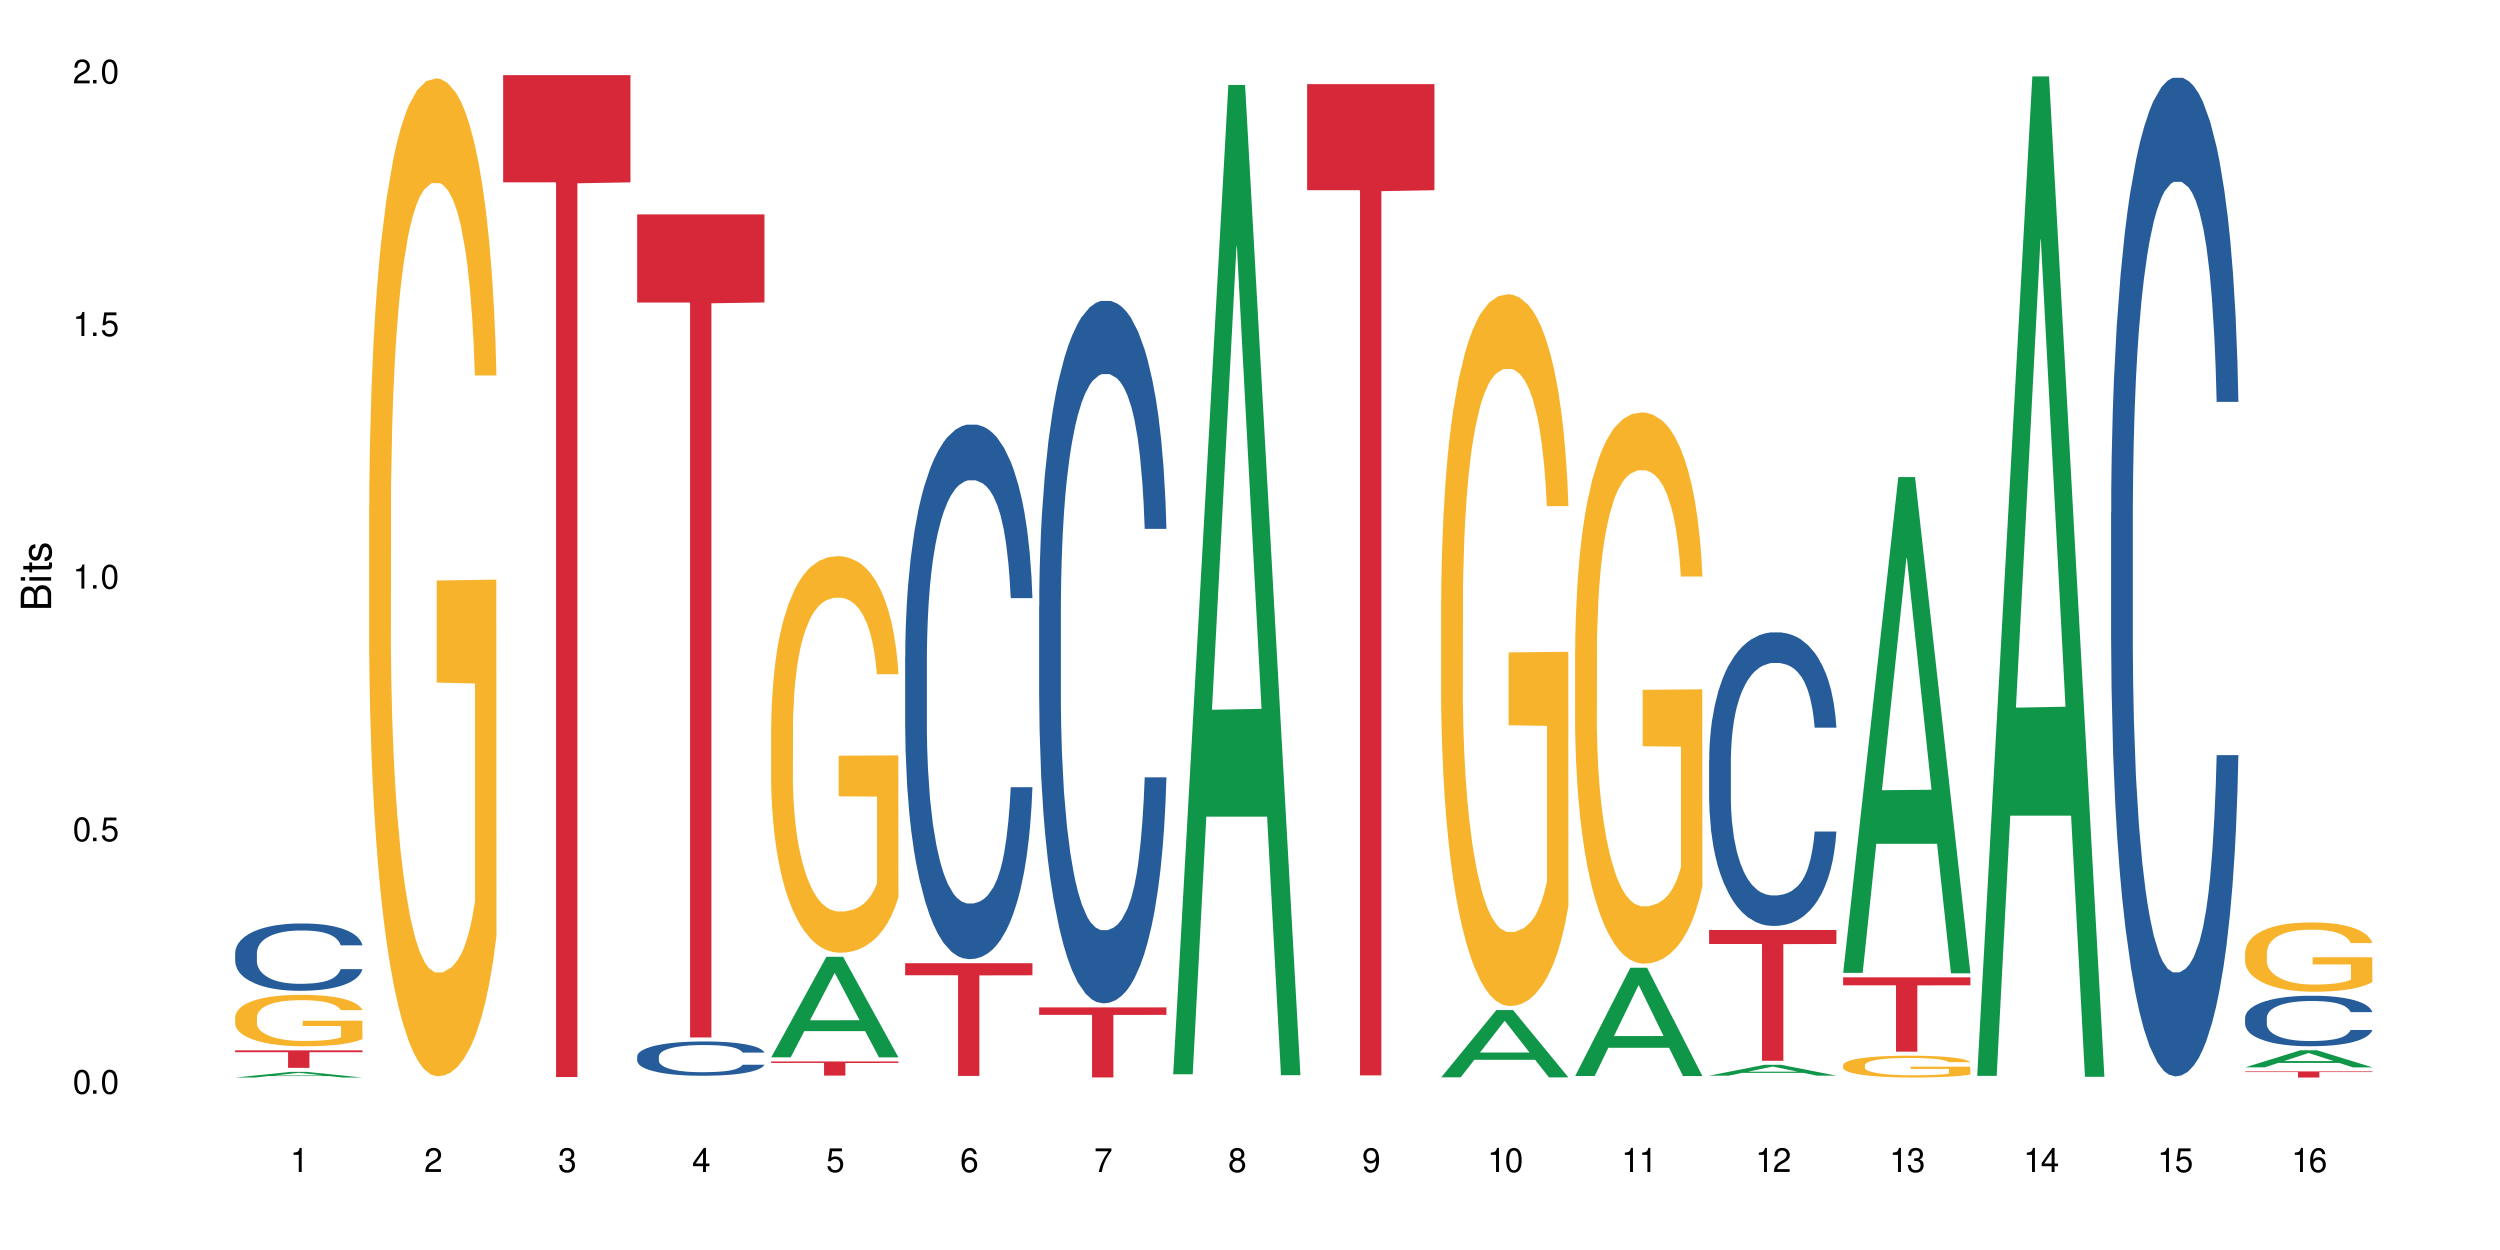 <?xml version="1.0" encoding="UTF-8"?>
<svg xmlns="http://www.w3.org/2000/svg" xmlns:xlink="http://www.w3.org/1999/xlink" width="720" height="360" viewBox="0 0 720 360">
<defs>
<g>
<g id="glyph-0-0">
</g>
<g id="glyph-0-1">
<path d="M 2.641 -6.938 C 2 -6.938 1.422 -6.656 1.078 -6.172 C 0.641 -5.562 0.406 -4.641 0.406 -3.359 C 0.406 -1.016 1.188 0.219 2.641 0.219 C 4.078 0.219 4.859 -1.016 4.859 -3.297 C 4.859 -4.641 4.656 -5.547 4.203 -6.172 C 3.844 -6.656 3.281 -6.938 2.641 -6.938 Z M 2.641 -6.188 C 3.547 -6.188 4 -5.25 4 -3.375 C 4 -1.406 3.562 -0.484 2.625 -0.484 C 1.734 -0.484 1.281 -1.438 1.281 -3.344 C 1.281 -5.25 1.734 -6.188 2.641 -6.188 Z M 2.641 -6.188 "/>
</g>
<g id="glyph-0-2">
<path d="M 1.828 -1 L 0.828 -1 L 0.828 0 L 1.828 0 Z M 1.828 -1 "/>
</g>
<g id="glyph-0-3">
<path d="M 4.562 -6.797 L 1.062 -6.797 L 0.547 -3.094 L 1.328 -3.094 C 1.719 -3.562 2.047 -3.734 2.578 -3.734 C 3.484 -3.734 4.062 -3.109 4.062 -2.094 C 4.062 -1.125 3.484 -0.531 2.578 -0.531 C 1.828 -0.531 1.375 -0.906 1.188 -1.672 L 0.328 -1.672 C 0.453 -1.109 0.547 -0.844 0.75 -0.594 C 1.125 -0.078 1.828 0.219 2.594 0.219 C 3.969 0.219 4.922 -0.781 4.922 -2.219 C 4.922 -3.562 4.031 -4.484 2.719 -4.484 C 2.25 -4.484 1.859 -4.359 1.469 -4.062 L 1.734 -5.969 L 4.562 -5.969 Z M 4.562 -6.797 "/>
</g>
<g id="glyph-0-4">
<path d="M 2.484 -4.938 L 2.484 0 L 3.328 0 L 3.328 -6.938 L 2.766 -6.938 C 2.469 -5.875 2.281 -5.734 0.984 -5.562 L 0.984 -4.938 Z M 2.484 -4.938 "/>
</g>
<g id="glyph-0-5">
<path d="M 4.859 -0.828 L 1.281 -0.828 C 1.359 -1.406 1.672 -1.781 2.5 -2.281 L 3.469 -2.828 C 4.406 -3.344 4.906 -4.062 4.906 -4.906 C 4.906 -5.484 4.672 -6.031 4.266 -6.406 C 3.859 -6.766 3.375 -6.938 2.719 -6.938 C 1.859 -6.938 1.219 -6.625 0.844 -6.031 C 0.609 -5.672 0.5 -5.234 0.484 -4.531 L 1.328 -4.531 C 1.359 -5.016 1.406 -5.281 1.531 -5.516 C 1.75 -5.938 2.188 -6.203 2.703 -6.203 C 3.469 -6.203 4.031 -5.641 4.031 -4.891 C 4.031 -4.344 3.719 -3.859 3.125 -3.516 L 2.234 -3 C 0.812 -2.172 0.406 -1.531 0.328 -0.016 L 4.859 -0.016 Z M 4.859 -0.828 "/>
</g>
<g id="glyph-0-6">
<path d="M 2.125 -3.188 L 2.578 -3.188 C 3.5 -3.188 3.984 -2.766 3.984 -1.922 C 3.984 -1.062 3.469 -0.531 2.594 -0.531 C 1.656 -0.531 1.203 -1 1.156 -2.016 L 0.312 -2.016 C 0.344 -1.453 0.438 -1.094 0.609 -0.781 C 0.953 -0.109 1.625 0.219 2.547 0.219 C 3.953 0.219 4.859 -0.625 4.859 -1.938 C 4.859 -2.828 4.516 -3.297 3.703 -3.594 C 4.344 -3.844 4.656 -4.328 4.656 -5.031 C 4.656 -6.219 3.875 -6.938 2.578 -6.938 C 1.203 -6.938 0.484 -6.172 0.453 -4.703 L 1.297 -4.703 C 1.312 -5.125 1.344 -5.359 1.453 -5.578 C 1.641 -5.969 2.062 -6.203 2.594 -6.203 C 3.344 -6.203 3.797 -5.75 3.797 -5 C 3.797 -4.516 3.609 -4.219 3.25 -4.047 C 3.016 -3.953 2.703 -3.922 2.125 -3.906 Z M 2.125 -3.188 "/>
</g>
<g id="glyph-0-7">
<path d="M 3.141 -1.672 L 3.141 0 L 3.984 0 L 3.984 -1.672 L 4.984 -1.672 L 4.984 -2.438 L 3.984 -2.438 L 3.984 -6.938 L 3.359 -6.938 L 0.266 -2.578 L 0.266 -1.672 Z M 3.141 -2.438 L 1 -2.438 L 3.141 -5.5 Z M 3.141 -2.438 "/>
</g>
<g id="glyph-0-8">
<path d="M 4.781 -5.125 C 4.609 -6.266 3.891 -6.938 2.844 -6.938 C 2.094 -6.938 1.422 -6.578 1.031 -5.953 C 0.594 -5.266 0.406 -4.422 0.406 -3.172 C 0.406 -2 0.578 -1.25 0.984 -0.641 C 1.359 -0.078 1.953 0.219 2.703 0.219 C 3.984 0.219 4.922 -0.75 4.922 -2.094 C 4.922 -3.375 4.062 -4.281 2.844 -4.281 C 2.172 -4.281 1.641 -4.031 1.281 -3.516 C 1.281 -5.234 1.828 -6.188 2.797 -6.188 C 3.391 -6.188 3.797 -5.797 3.938 -5.125 Z M 2.734 -3.531 C 3.547 -3.531 4.062 -2.953 4.062 -2.031 C 4.062 -1.156 3.484 -0.531 2.703 -0.531 C 1.922 -0.531 1.328 -1.188 1.328 -2.078 C 1.328 -2.938 1.906 -3.531 2.734 -3.531 Z M 2.734 -3.531 "/>
</g>
<g id="glyph-0-9">
<path d="M 4.984 -6.797 L 0.438 -6.797 L 0.438 -5.969 L 4.109 -5.969 C 2.5 -3.656 1.828 -2.234 1.328 0 L 2.219 0 C 2.594 -2.172 3.453 -4.047 4.984 -6.094 Z M 4.984 -6.797 "/>
</g>
<g id="glyph-0-10">
<path d="M 3.75 -3.656 C 4.469 -4.094 4.688 -4.438 4.688 -5.078 C 4.688 -6.172 3.844 -6.938 2.641 -6.938 C 1.438 -6.938 0.594 -6.172 0.594 -5.094 C 0.594 -4.438 0.812 -4.094 1.516 -3.656 C 0.734 -3.266 0.359 -2.703 0.359 -1.922 C 0.359 -0.656 1.281 0.219 2.641 0.219 C 3.984 0.219 4.922 -0.656 4.922 -1.922 C 4.922 -2.703 4.531 -3.266 3.75 -3.656 Z M 2.641 -6.188 C 3.359 -6.188 3.812 -5.75 3.812 -5.062 C 3.812 -4.406 3.344 -3.984 2.641 -3.984 C 1.922 -3.984 1.453 -4.406 1.453 -5.078 C 1.453 -5.75 1.922 -6.188 2.641 -6.188 Z M 2.641 -3.266 C 3.484 -3.266 4.062 -2.719 4.062 -1.906 C 4.062 -1.078 3.484 -0.531 2.625 -0.531 C 1.797 -0.531 1.219 -1.094 1.219 -1.906 C 1.219 -2.719 1.781 -3.266 2.641 -3.266 Z M 2.641 -3.266 "/>
</g>
<g id="glyph-0-11">
<path d="M 0.516 -1.578 C 0.672 -0.453 1.406 0.219 2.438 0.219 C 3.188 0.219 3.859 -0.141 4.266 -0.766 C 4.688 -1.453 4.891 -2.297 4.891 -3.547 C 4.891 -4.719 4.703 -5.453 4.312 -6.078 C 3.938 -6.641 3.344 -6.938 2.594 -6.938 C 1.297 -6.938 0.359 -5.969 0.359 -4.625 C 0.359 -3.344 1.234 -2.453 2.453 -2.453 C 3.094 -2.453 3.578 -2.672 4.016 -3.203 C 4 -1.484 3.469 -0.531 2.5 -0.531 C 1.906 -0.531 1.484 -0.906 1.359 -1.578 Z M 2.578 -6.203 C 3.375 -6.203 3.969 -5.531 3.969 -4.641 C 3.969 -3.797 3.391 -3.188 2.547 -3.188 C 1.734 -3.188 1.234 -3.766 1.234 -4.688 C 1.234 -5.562 1.797 -6.203 2.578 -6.203 Z M 2.578 -6.203 "/>
</g>
<g id="glyph-1-0">
</g>
<g id="glyph-1-1">
<path d="M 0 -0.953 L 0 -4.891 C 0 -5.719 -0.234 -6.344 -0.734 -6.797 C -1.188 -7.234 -1.812 -7.469 -2.5 -7.469 C -3.547 -7.469 -4.188 -7 -4.625 -5.875 C -4.984 -6.688 -5.625 -7.094 -6.531 -7.094 C -7.172 -7.094 -7.734 -6.859 -8.141 -6.391 C -8.562 -5.922 -8.75 -5.344 -8.75 -4.5 L -8.75 -0.953 Z M -4.984 -2.062 L -7.766 -2.062 L -7.766 -4.219 C -7.766 -4.844 -7.688 -5.203 -7.453 -5.5 C -7.219 -5.812 -6.859 -5.969 -6.375 -5.969 C -5.891 -5.969 -5.531 -5.812 -5.297 -5.5 C -5.062 -5.203 -4.984 -4.844 -4.984 -4.219 Z M -0.984 -2.062 L -4 -2.062 L -4 -4.781 C -4 -5.766 -3.438 -6.359 -2.484 -6.359 C -1.547 -6.359 -0.984 -5.766 -0.984 -4.781 Z M -0.984 -2.062 "/>
</g>
<g id="glyph-1-2">
<path d="M -6.281 -1.797 L -6.281 -0.797 L 0 -0.797 L 0 -1.797 Z M -8.75 -1.797 L -8.75 -0.797 L -7.484 -0.797 L -7.484 -1.797 Z M -8.75 -1.797 "/>
</g>
<g id="glyph-1-3">
<path d="M -6.281 -3.047 L -6.281 -2.016 L -8.016 -2.016 L -8.016 -1.016 L -6.281 -1.016 L -6.281 -0.172 L -5.469 -0.172 L -5.469 -1.016 L -0.719 -1.016 C -0.078 -1.016 0.281 -1.453 0.281 -2.234 C 0.281 -2.5 0.25 -2.719 0.188 -3.047 L -0.641 -3.047 C -0.609 -2.906 -0.594 -2.766 -0.594 -2.562 C -0.594 -2.141 -0.719 -2.016 -1.156 -2.016 L -5.469 -2.016 L -5.469 -3.047 Z M -6.281 -3.047 "/>
</g>
<g id="glyph-1-4">
<path d="M -4.531 -5.25 C -5.766 -5.25 -6.469 -4.422 -6.469 -2.969 C -6.469 -1.516 -5.719 -0.562 -4.547 -0.562 C -3.562 -0.562 -3.094 -1.062 -2.734 -2.562 L -2.516 -3.484 C -2.344 -4.188 -2.094 -4.469 -1.641 -4.469 C -1.047 -4.469 -0.641 -3.875 -0.641 -3 C -0.641 -2.453 -0.797 -2 -1.062 -1.75 C -1.25 -1.594 -1.422 -1.531 -1.875 -1.469 L -1.875 -0.406 C -0.422 -0.453 0.281 -1.266 0.281 -2.922 C 0.281 -4.5 -0.5 -5.516 -1.719 -5.516 C -2.656 -5.516 -3.172 -4.984 -3.469 -3.734 L -3.703 -2.766 C -3.891 -1.953 -4.156 -1.609 -4.594 -1.609 C -5.188 -1.609 -5.547 -2.125 -5.547 -2.938 C -5.547 -3.75 -5.203 -4.172 -4.531 -4.203 Z M -4.531 -5.25 "/>
</g>
</g>
</defs>
<rect x="-72" y="-36" width="864" height="432" fill="rgb(100%, 100%, 100%)" fill-opacity="1"/>
<path fill-rule="nonzero" fill="rgb(6.275%, 58.824%, 28.235%)" fill-opacity="1" d="M 67.73 310.336 L 67.77 310.332 L 83.633 308.707 L 88.449 308.707 L 104.391 310.336 L 98.789 310.336 L 94.797 309.91 L 77.289 309.91 L 73.371 310.336 L 67.73 310.336 L 78.973 309.734 L 93.191 309.734 L 86.102 308.973 L 86.023 308.973 L 85.945 308.977 L 78.934 309.734 L 78.973 309.734 Z M 67.73 310.336 "/>
<path fill-rule="nonzero" fill="rgb(14.51%, 36.078%, 60%)" fill-opacity="1" d="M 67.73 274.402 L 67.777 274.383 L 67.777 273.957 L 67.91 273.285 L 68.223 272.434 L 68.535 271.852 L 69.34 270.805 L 70.457 269.793 L 71.621 269.016 L 72.469 268.555 L 73.23 268.199 L 74.973 267.543 L 76.09 267.207 L 77.297 266.906 L 78.773 266.605 L 79.848 266.43 L 82.262 266.145 L 84.051 266.02 L 85.434 265.969 L 88.43 265.969 L 90.219 266.039 L 91.516 266.129 L 92.945 266.27 L 94.152 266.43 L 96.254 266.816 L 98.133 267.312 L 98.98 267.598 L 100.324 268.148 L 101.352 268.68 L 102.066 269.141 L 102.871 269.793 L 103.586 270.59 L 104.125 271.496 L 104.391 272.258 L 98.133 272.258 L 97.82 271.547 L 97.461 271 L 96.793 270.273 L 96.121 269.758 L 95.184 269.246 L 94.332 268.91 L 93.172 268.57 L 92.141 268.359 L 91.07 268.199 L 90.039 268.094 L 88.074 267.988 L 85.793 267.988 L 84.945 268.023 L 83.199 268.164 L 82.262 268.289 L 80.918 268.535 L 79.98 268.766 L 78.863 269.121 L 78.102 269.422 L 77.164 269.883 L 76.492 270.289 L 75.734 270.875 L 75.285 271.316 L 74.883 271.812 L 74.527 272.398 L 74.258 273.02 L 74.078 273.676 L 73.988 274.312 L 73.988 277.059 L 74.078 277.695 L 74.305 278.441 L 74.883 279.52 L 75.734 280.461 L 76.719 281.203 L 77.656 281.734 L 78.191 281.984 L 78.906 282.266 L 80.027 282.621 L 81.637 282.977 L 82.574 283.117 L 84.004 283.258 L 85.48 283.332 L 87.449 283.332 L 89.191 283.258 L 90.352 283.172 L 91.559 283.031 L 93.215 282.727 L 94.242 282.445 L 95.137 282.109 L 95.809 281.77 L 96.254 281.488 L 96.926 280.938 L 97.461 280.336 L 97.863 279.715 L 98.133 279.113 L 104.391 279.113 L 104.125 279.824 L 103.723 280.512 L 103.32 281.027 L 102.691 281.648 L 101.977 282.195 L 100.949 282.816 L 100.102 283.223 L 98.98 283.668 L 97.953 284.004 L 96.836 284.305 L 95.184 284.66 L 94.109 284.836 L 92.945 284.996 L 91.559 285.137 L 89.816 285.262 L 87.938 285.332 L 86.195 285.352 L 84.316 285.316 L 82.934 285.242 L 81.098 285.086 L 78.82 284.766 L 77.164 284.43 L 75.867 284.094 L 74.75 283.738 L 73.5 283.258 L 71.891 282.48 L 70.906 281.879 L 70.234 281.383 L 69.473 280.691 L 68.938 280.07 L 68.312 279.078 L 67.863 277.82 L 67.73 276.848 Z M 67.73 274.402 "/>
<path fill-rule="nonzero" fill="rgb(96.863%, 70.196%, 16.863%)" fill-opacity="1" d="M 67.73 292.859 L 67.777 292.848 L 67.777 292.578 L 67.953 291.969 L 68.402 291.129 L 68.984 290.438 L 69.609 289.895 L 70.012 289.609 L 70.684 289.203 L 71.262 288.906 L 72.738 288.297 L 74.617 287.73 L 75.645 287.484 L 76.809 287.254 L 78.461 286.996 L 79.223 286.902 L 81.547 286.688 L 84.184 286.551 L 87.09 286.512 L 88.43 286.523 L 90.266 286.578 L 92.77 286.727 L 94.199 286.863 L 95.316 286.996 L 96.477 287.172 L 97.91 287.445 L 99.25 287.77 L 100.324 288.094 L 101.395 288.5 L 102.289 288.934 L 103.051 289.406 L 103.723 289.977 L 104.125 290.449 L 104.391 290.926 L 98.176 290.926 L 97.82 290.449 L 97.418 290.086 L 96.746 289.637 L 96.074 289.312 L 95.406 289.055 L 94.152 288.703 L 93.082 288.488 L 91.738 288.297 L 90.441 288.176 L 88.969 288.094 L 88.074 288.066 L 85.703 288.066 L 83.559 288.16 L 82.305 288.27 L 81.41 288.379 L 80.16 288.582 L 79.398 288.746 L 78.953 288.852 L 77.613 289.273 L 76.719 289.652 L 76.227 289.91 L 75.602 290.316 L 75.152 290.68 L 74.66 291.223 L 74.391 291.629 L 74.035 292.551 L 73.988 294.988 L 74.125 295.5 L 74.391 296.055 L 74.75 296.543 L 75.285 297.059 L 75.824 297.453 L 76.762 297.98 L 77.566 298.332 L 78.191 298.562 L 79.398 298.926 L 79.891 299.051 L 81.055 299.293 L 82.262 299.484 L 83.738 299.645 L 84.855 299.727 L 86.641 299.793 L 88.922 299.793 L 91.605 299.711 L 93.305 299.605 L 94.465 299.496 L 95.227 299.402 L 96.164 299.254 L 96.836 299.117 L 97.461 298.969 L 98.223 298.738 L 98.223 295.5 L 87.18 295.488 L 87.18 293.973 L 104.348 293.957 L 104.391 299.254 L 103.453 299.617 L 102.289 299.969 L 101.172 300.242 L 100.012 300.473 L 98.355 300.727 L 97.016 300.891 L 94.957 301.082 L 93.082 301.203 L 91.113 301.285 L 89.371 301.324 L 87.312 301.336 L 85.48 301.312 L 83.512 301.23 L 81.949 301.121 L 80.516 300.984 L 79.086 300.809 L 77.297 300.523 L 76.137 300.297 L 74.93 300.012 L 73.723 299.672 L 72.648 299.305 L 71.934 299.023 L 71.219 298.695 L 70.457 298.289 L 69.742 297.832 L 69.207 297.41 L 68.715 296.938 L 68.355 296.488 L 68 295.879 L 67.82 295.395 L 67.73 294.973 Z M 67.73 292.859 "/>
<path fill-rule="nonzero" fill="rgb(83.922%, 15.686%, 22.353%)" fill-opacity="1" d="M 67.73 302.496 L 104.391 302.496 L 104.391 303.039 L 89.113 303.043 L 89.113 307.547 L 82.965 307.547 L 82.965 303.047 L 82.875 303.039 L 67.73 303.039 Z M 67.73 302.496 "/>
<path fill-rule="nonzero" fill="rgb(96.863%, 70.196%, 16.863%)" fill-opacity="1" d="M 106.32 145.664 L 106.367 145.402 L 106.367 140.152 L 106.543 128.34 L 106.992 112.066 L 107.574 98.676 L 108.199 88.18 L 108.602 82.664 L 109.273 74.789 L 109.852 69.016 L 111.328 57.203 L 113.207 46.18 L 114.234 41.453 L 115.398 36.992 L 117.051 32.004 L 117.812 30.168 L 120.137 25.969 L 122.773 23.344 L 125.68 22.555 L 127.02 22.816 L 128.855 23.867 L 131.359 26.754 L 132.789 29.379 L 133.906 32.004 L 135.07 35.418 L 136.5 40.668 L 137.84 46.965 L 138.914 53.266 L 139.988 61.141 L 140.879 69.543 L 141.641 78.727 L 142.312 89.754 L 142.715 98.941 L 142.98 108.129 L 136.77 108.129 L 136.41 98.941 L 136.008 91.852 L 135.336 83.191 L 134.668 76.891 L 133.996 71.902 L 132.742 65.078 L 131.672 60.879 L 130.328 57.203 L 129.031 54.84 L 127.559 53.266 L 126.664 52.742 L 124.293 52.742 L 122.148 54.578 L 120.895 56.68 L 120.004 58.777 L 118.75 62.715 L 117.988 65.867 L 117.543 67.965 L 116.203 76.102 L 115.309 83.453 L 114.816 88.441 L 114.191 96.316 L 113.742 103.402 L 113.25 113.902 L 112.984 121.777 L 112.625 139.625 L 112.582 186.875 L 112.715 196.852 L 112.984 207.613 L 113.34 217.062 L 113.879 227.035 L 114.414 234.648 L 115.352 244.887 L 116.156 251.711 L 116.781 256.172 L 117.988 263.262 L 118.48 265.621 L 119.645 270.348 L 120.852 274.023 L 122.328 277.172 L 123.445 278.746 L 125.234 280.059 L 127.512 280.059 L 130.195 278.484 L 131.895 276.387 L 133.059 274.285 L 133.816 272.449 L 134.754 269.559 L 135.426 266.934 L 136.051 264.047 L 136.812 259.586 L 136.812 196.852 L 125.77 196.586 L 125.77 167.188 L 142.938 166.926 L 142.98 269.559 L 142.043 276.648 L 140.879 283.473 L 139.762 288.723 L 138.602 293.184 L 136.945 298.172 L 135.605 301.32 L 133.547 304.996 L 131.672 307.359 L 129.703 308.934 L 127.961 309.723 L 125.902 309.984 L 124.07 309.457 L 122.102 307.883 L 120.539 305.785 L 119.109 303.16 L 117.676 299.746 L 115.891 294.234 L 114.727 289.773 L 113.52 284.258 L 112.312 277.699 L 111.238 270.609 L 110.523 265.098 L 109.809 258.797 L 109.047 250.922 L 108.332 242 L 107.797 233.859 L 107.305 224.676 L 106.945 216.012 L 106.59 204.199 L 106.41 194.75 L 106.32 186.613 Z M 106.32 145.664 "/>
<path fill-rule="nonzero" fill="rgb(83.922%, 15.686%, 22.353%)" fill-opacity="1" d="M 144.91 21.629 L 181.574 21.629 L 181.574 52.516 L 166.293 52.789 L 166.293 310.168 L 160.145 310.168 L 160.145 53.059 L 160.059 52.516 L 144.91 52.516 Z M 144.91 21.629 "/>
<path fill-rule="nonzero" fill="rgb(14.51%, 36.078%, 60%)" fill-opacity="1" d="M 183.5 304.242 L 183.547 304.234 L 183.547 304.016 L 183.68 303.676 L 183.992 303.242 L 184.309 302.945 L 185.113 302.41 L 186.23 301.898 L 187.391 301.5 L 188.242 301.266 L 189 301.086 L 190.746 300.754 L 191.863 300.582 L 193.07 300.43 L 194.543 300.273 L 195.617 300.184 L 198.031 300.039 L 199.82 299.977 L 201.207 299.949 L 204.203 299.949 L 205.988 299.988 L 207.285 300.031 L 208.719 300.105 L 209.926 300.184 L 212.027 300.383 L 213.902 300.637 L 214.754 300.781 L 216.094 301.059 L 217.121 301.328 L 217.84 301.566 L 218.645 301.898 L 219.359 302.305 L 219.895 302.766 L 220.164 303.152 L 213.902 303.152 L 213.59 302.789 L 213.234 302.512 L 212.562 302.141 L 211.891 301.879 L 210.953 301.617 L 210.102 301.445 L 208.941 301.277 L 207.914 301.168 L 206.84 301.086 L 205.812 301.031 L 203.844 300.977 L 201.562 300.977 L 200.715 300.996 L 198.973 301.07 L 198.031 301.133 L 196.691 301.258 L 195.754 301.375 L 194.633 301.555 L 193.875 301.707 L 192.934 301.941 L 192.266 302.152 L 191.504 302.449 L 191.059 302.672 L 190.656 302.926 L 190.297 303.223 L 190.031 303.539 L 189.852 303.871 L 189.762 304.199 L 189.762 305.594 L 189.852 305.922 L 190.074 306.297 L 190.656 306.848 L 191.504 307.328 L 192.488 307.707 L 193.426 307.977 L 193.965 308.102 L 194.68 308.246 L 195.797 308.426 L 197.406 308.605 L 198.344 308.68 L 199.777 308.75 L 201.25 308.789 L 203.219 308.789 L 204.961 308.75 L 206.125 308.707 L 207.332 308.633 L 208.984 308.48 L 210.016 308.336 L 210.906 308.164 L 211.578 307.992 L 212.027 307.852 L 212.695 307.57 L 213.234 307.262 L 213.637 306.949 L 213.902 306.641 L 220.164 306.641 L 219.895 307.004 L 219.492 307.355 L 219.09 307.617 L 218.465 307.93 L 217.75 308.211 L 216.719 308.527 L 215.871 308.734 L 214.754 308.957 L 213.727 309.129 L 212.605 309.285 L 210.953 309.465 L 209.879 309.555 L 208.719 309.637 L 207.332 309.707 L 205.586 309.77 L 203.711 309.805 L 201.965 309.816 L 200.09 309.797 L 198.703 309.762 L 196.871 309.68 L 194.59 309.52 L 192.934 309.348 L 191.641 309.176 L 190.52 308.996 L 189.27 308.75 L 187.66 308.355 L 186.676 308.047 L 186.004 307.797 L 185.246 307.445 L 184.711 307.129 L 184.082 306.625 L 183.637 305.984 L 183.5 305.488 Z M 183.5 304.242 "/>
<path fill-rule="nonzero" fill="rgb(83.922%, 15.686%, 22.353%)" fill-opacity="1" d="M 183.5 61.746 L 220.164 61.746 L 220.164 87.121 L 204.883 87.344 L 204.883 298.789 L 198.738 298.789 L 198.738 87.566 L 198.648 87.121 L 183.5 87.121 Z M 183.5 61.746 "/>
<path fill-rule="nonzero" fill="rgb(6.275%, 58.824%, 28.235%)" fill-opacity="1" d="M 222.094 304.512 L 222.133 304.484 L 237.996 275.559 L 242.812 275.559 L 258.754 304.539 L 253.152 304.539 L 249.156 296.973 L 231.648 296.973 L 227.73 304.512 L 222.094 304.512 L 233.332 293.844 L 247.551 293.816 L 240.461 280.293 L 240.383 280.266 L 240.305 280.348 L 233.293 293.816 L 233.332 293.844 Z M 222.094 304.512 "/>
<path fill-rule="nonzero" fill="rgb(96.863%, 70.196%, 16.863%)" fill-opacity="1" d="M 222.094 209.09 L 222.137 208.988 L 222.137 206.902 L 222.316 202.207 L 222.762 195.738 L 223.344 190.418 L 223.969 186.242 L 224.371 184.051 L 225.043 180.922 L 225.625 178.629 L 227.098 173.934 L 228.977 169.551 L 230.004 167.672 L 231.168 165.898 L 232.82 163.918 L 233.582 163.188 L 235.906 161.52 L 238.543 160.477 L 241.449 160.16 L 242.793 160.266 L 244.625 160.684 L 247.129 161.832 L 248.559 162.875 L 249.676 163.918 L 250.84 165.273 L 252.27 167.359 L 253.613 169.863 L 254.684 172.367 L 255.758 175.496 L 256.652 178.836 L 257.41 182.488 L 258.082 186.871 L 258.484 190.52 L 258.754 194.172 L 252.539 194.172 L 252.18 190.52 L 251.777 187.703 L 251.109 184.262 L 250.438 181.758 L 249.766 179.773 L 248.516 177.062 L 247.441 175.395 L 246.102 173.934 L 244.805 172.992 L 243.328 172.367 L 242.434 172.16 L 240.066 172.16 L 237.918 172.891 L 236.668 173.723 L 235.773 174.559 L 234.52 176.125 L 233.762 177.375 L 233.312 178.211 L 231.973 181.445 L 231.078 184.367 L 230.586 186.348 L 229.961 189.477 L 229.516 192.293 L 229.023 196.469 L 228.754 199.598 L 228.395 206.691 L 228.352 225.473 L 228.484 229.434 L 228.754 233.711 L 229.113 237.469 L 229.648 241.434 L 230.184 244.457 L 231.125 248.527 L 231.93 251.238 L 232.555 253.012 L 233.762 255.828 L 234.254 256.77 L 235.414 258.648 L 236.621 260.105 L 238.098 261.359 L 239.215 261.984 L 241.004 262.508 L 243.285 262.508 L 245.965 261.883 L 247.664 261.047 L 248.828 260.211 L 249.586 259.48 L 250.527 258.332 L 251.199 257.289 L 251.824 256.145 L 252.582 254.371 L 252.582 229.434 L 241.539 229.332 L 241.539 217.645 L 258.707 217.543 L 258.754 258.332 L 257.812 261.152 L 256.652 263.863 L 255.535 265.949 L 254.371 267.723 L 252.719 269.707 L 251.375 270.957 L 249.32 272.418 L 247.441 273.355 L 245.477 273.984 L 243.73 274.297 L 241.676 274.398 L 239.84 274.191 L 237.875 273.566 L 236.309 272.73 L 234.879 271.688 L 233.449 270.332 L 231.66 268.141 L 230.496 266.367 L 229.289 264.176 L 228.082 261.566 L 227.012 258.75 L 226.293 256.559 L 225.578 254.055 L 224.82 250.926 L 224.105 247.379 L 223.566 244.145 L 223.074 240.492 L 222.719 237.051 L 222.359 232.355 L 222.184 228.602 L 222.094 225.367 Z M 222.094 209.09 "/>
<path fill-rule="nonzero" fill="rgb(83.922%, 15.686%, 22.353%)" fill-opacity="1" d="M 222.094 305.699 L 258.754 305.699 L 258.754 306.133 L 243.473 306.137 L 243.473 309.773 L 237.328 309.773 L 237.328 306.141 L 237.238 306.133 L 222.094 306.133 Z M 222.094 305.699 "/>
<path fill-rule="nonzero" fill="rgb(14.51%, 36.078%, 60%)" fill-opacity="1" d="M 260.684 189.281 L 260.727 189.141 L 260.727 185.766 L 260.863 180.418 L 261.176 173.664 L 261.488 169.02 L 262.293 160.715 L 263.41 152.695 L 264.57 146.504 L 265.422 142.844 L 266.184 140.031 L 267.926 134.824 L 269.043 132.148 L 270.25 129.758 L 271.727 127.367 L 272.797 125.957 L 275.211 123.707 L 277 122.723 L 278.387 122.301 L 281.383 122.301 L 283.172 122.863 L 284.469 123.566 L 285.898 124.691 L 287.105 125.957 L 289.207 129.055 L 291.086 132.996 L 291.934 135.246 L 293.273 139.609 L 294.305 143.828 L 295.02 147.488 L 295.824 152.695 L 296.539 159.027 L 297.074 166.203 L 297.344 172.254 L 291.086 172.254 L 290.77 166.625 L 290.414 162.266 L 289.742 156.496 L 289.074 152.414 L 288.133 148.332 L 287.285 145.66 L 286.121 142.984 L 285.094 141.297 L 284.02 140.031 L 282.992 139.188 L 281.023 138.344 L 278.746 138.344 L 277.895 138.625 L 276.152 139.75 L 275.211 140.734 L 273.871 142.703 L 272.934 144.535 L 271.816 147.348 L 271.055 149.738 L 270.117 153.398 L 269.445 156.637 L 268.684 161.277 L 268.238 164.797 L 267.836 168.738 L 267.477 173.383 L 267.211 178.305 L 267.031 183.512 L 266.941 188.578 L 266.941 210.391 L 267.031 215.457 L 267.254 221.367 L 267.836 229.949 L 268.684 237.41 L 269.668 243.32 L 270.609 247.539 L 271.145 249.512 L 271.859 251.762 L 272.977 254.574 L 274.586 257.391 L 275.527 258.516 L 276.957 259.641 L 278.434 260.203 L 280.398 260.203 L 282.141 259.641 L 283.305 258.938 L 284.512 257.812 L 286.168 255.422 L 287.195 253.168 L 288.09 250.496 L 288.758 247.82 L 289.207 245.57 L 289.879 241.207 L 290.414 236.422 L 290.816 231.496 L 291.086 226.715 L 297.344 226.715 L 297.074 232.344 L 296.672 237.832 L 296.27 241.91 L 295.645 246.836 L 294.93 251.199 L 293.902 256.125 L 293.051 259.359 L 291.934 262.879 L 290.906 265.551 L 289.789 267.945 L 288.133 270.758 L 287.059 272.164 L 285.898 273.434 L 284.512 274.559 L 282.77 275.543 L 280.891 276.105 L 279.148 276.246 L 277.27 275.965 L 275.883 275.402 L 274.051 274.137 L 271.77 271.602 L 270.117 268.93 L 268.82 266.254 L 267.703 263.441 L 266.449 259.641 L 264.84 253.449 L 263.855 248.664 L 263.188 244.727 L 262.426 239.238 L 261.891 234.312 L 261.266 226.434 L 260.816 216.441 L 260.684 208.703 Z M 260.684 189.281 "/>
<path fill-rule="nonzero" fill="rgb(83.922%, 15.686%, 22.353%)" fill-opacity="1" d="M 260.684 277.406 L 297.344 277.406 L 297.344 280.883 L 282.062 280.914 L 282.062 309.875 L 275.918 309.875 L 275.918 280.941 L 275.828 280.883 L 260.684 280.883 Z M 260.684 277.406 "/>
<path fill-rule="nonzero" fill="rgb(14.51%, 36.078%, 60%)" fill-opacity="1" d="M 299.273 174.691 L 299.316 174.508 L 299.316 170.07 L 299.453 163.043 L 299.766 154.168 L 300.078 148.066 L 300.883 137.156 L 302 126.617 L 303.164 118.48 L 304.012 113.672 L 304.773 109.977 L 306.516 103.133 L 307.633 99.621 L 308.84 96.477 L 310.316 93.332 L 311.391 91.484 L 313.805 88.527 L 315.59 87.23 L 316.977 86.676 L 319.973 86.676 L 321.762 87.418 L 323.059 88.34 L 324.488 89.82 L 325.695 91.484 L 327.797 95.551 L 329.676 100.73 L 330.523 103.688 L 331.867 109.422 L 332.895 114.969 L 333.609 119.773 L 334.414 126.617 L 335.129 134.938 L 335.664 144.367 L 335.934 152.32 L 329.676 152.32 L 329.363 144.922 L 329.004 139.191 L 328.332 131.609 L 327.664 126.246 L 326.723 120.883 L 325.875 117.371 L 324.711 113.859 L 323.684 111.641 L 322.609 109.977 L 321.582 108.867 L 319.613 107.758 L 317.336 107.758 L 316.484 108.125 L 314.742 109.605 L 313.805 110.898 L 312.461 113.488 L 311.523 115.891 L 310.406 119.59 L 309.645 122.734 L 308.707 127.543 L 308.035 131.793 L 307.277 137.895 L 306.828 142.52 L 306.426 147.695 L 306.07 153.797 L 305.801 160.27 L 305.621 167.109 L 305.531 173.77 L 305.531 202.43 L 305.621 209.086 L 305.844 216.852 L 306.426 228.129 L 307.277 237.93 L 308.258 245.695 L 309.199 251.242 L 309.734 253.832 L 310.449 256.789 L 311.566 260.488 L 313.176 264.188 L 314.117 265.668 L 315.547 267.145 L 317.023 267.887 L 318.988 267.887 L 320.734 267.145 L 321.895 266.223 L 323.102 264.742 L 324.758 261.598 L 325.785 258.641 L 326.68 255.125 L 327.352 251.613 L 327.797 248.656 L 328.469 242.922 L 329.004 236.637 L 329.406 230.164 L 329.676 223.879 L 335.934 223.879 L 335.664 231.273 L 335.262 238.484 L 334.859 243.848 L 334.234 250.32 L 333.52 256.051 L 332.492 262.523 L 331.641 266.777 L 330.523 271.398 L 329.496 274.91 L 328.379 278.055 L 326.723 281.754 L 325.652 283.602 L 324.488 285.266 L 323.102 286.746 L 321.359 288.039 L 319.48 288.781 L 317.738 288.965 L 315.859 288.594 L 314.473 287.855 L 312.641 286.191 L 310.359 282.863 L 308.707 279.348 L 307.41 275.836 L 306.293 272.137 L 305.039 267.145 L 303.43 259.012 L 302.445 252.723 L 301.777 247.547 L 301.016 240.336 L 300.48 233.863 L 299.855 223.508 L 299.406 210.379 L 299.273 200.211 Z M 299.273 174.691 "/>
<path fill-rule="nonzero" fill="rgb(83.922%, 15.686%, 22.353%)" fill-opacity="1" d="M 299.273 290.125 L 335.934 290.125 L 335.934 292.285 L 320.656 292.305 L 320.656 310.309 L 314.508 310.309 L 314.508 292.324 L 314.418 292.285 L 299.273 292.285 Z M 299.273 290.125 "/>
<path fill-rule="nonzero" fill="rgb(6.275%, 58.824%, 28.235%)" fill-opacity="1" d="M 337.863 309.387 L 337.902 309.121 L 353.766 24.457 L 358.582 24.457 L 374.523 309.656 L 368.922 309.656 L 364.93 235.207 L 347.422 235.207 L 343.504 309.387 L 337.863 309.387 L 349.105 204.414 L 363.32 204.145 L 356.234 71.051 L 356.156 70.785 L 356.074 71.586 L 349.066 204.145 L 349.105 204.414 Z M 337.863 309.387 "/>
<path fill-rule="nonzero" fill="rgb(83.922%, 15.686%, 22.353%)" fill-opacity="1" d="M 376.453 24.227 L 413.113 24.227 L 413.113 54.785 L 397.836 55.051 L 397.836 309.711 L 391.688 309.711 L 391.688 55.32 L 391.598 54.785 L 376.453 54.785 Z M 376.453 24.227 "/>
<path fill-rule="nonzero" fill="rgb(6.275%, 58.824%, 28.235%)" fill-opacity="1" d="M 415.043 310.273 L 415.082 310.258 L 430.945 290.902 L 435.762 290.902 L 451.703 310.293 L 446.105 310.293 L 442.109 305.23 L 424.602 305.23 L 420.684 310.273 L 415.043 310.273 L 426.285 303.137 L 440.504 303.121 L 433.414 294.07 L 433.336 294.055 L 433.258 294.109 L 426.246 303.121 L 426.285 303.137 Z M 415.043 310.273 "/>
<path fill-rule="nonzero" fill="rgb(96.863%, 70.196%, 16.863%)" fill-opacity="1" d="M 415.043 172.543 L 415.09 172.355 L 415.09 168.609 L 415.266 160.184 L 415.715 148.578 L 416.297 139.027 L 416.922 131.539 L 417.324 127.609 L 417.996 121.992 L 418.574 117.871 L 420.051 109.449 L 421.93 101.586 L 422.957 98.215 L 424.121 95.031 L 425.773 91.473 L 426.535 90.164 L 428.859 87.168 L 431.496 85.297 L 434.402 84.734 L 435.742 84.922 L 437.578 85.672 L 440.082 87.73 L 441.512 89.602 L 442.629 91.473 L 443.793 93.906 L 445.223 97.652 L 446.562 102.145 L 447.637 106.641 L 448.711 112.258 L 449.602 118.246 L 450.363 124.801 L 451.035 132.664 L 451.438 139.215 L 451.703 145.77 L 445.488 145.77 L 445.133 139.215 L 444.73 134.16 L 444.059 127.984 L 443.391 123.488 L 442.719 119.934 L 441.465 115.062 L 440.395 112.07 L 439.051 109.449 L 437.754 107.762 L 436.281 106.641 L 435.387 106.266 L 433.016 106.266 L 430.871 107.574 L 429.617 109.074 L 428.727 110.57 L 427.473 113.379 L 426.711 115.625 L 426.266 117.125 L 424.926 122.926 L 424.031 128.172 L 423.539 131.727 L 422.914 137.344 L 422.465 142.398 L 421.973 149.887 L 421.707 155.504 L 421.348 168.234 L 421.305 201.938 L 421.438 209.051 L 421.707 216.727 L 422.062 223.469 L 422.598 230.582 L 423.137 236.012 L 424.074 243.312 L 424.879 248.18 L 425.504 251.363 L 426.711 256.418 L 427.203 258.105 L 428.367 261.473 L 429.574 264.094 L 431.051 266.34 L 432.168 267.465 L 433.957 268.402 L 436.234 268.402 L 438.918 267.277 L 440.617 265.781 L 441.781 264.281 L 442.539 262.973 L 443.477 260.91 L 444.148 259.039 L 444.773 256.98 L 445.535 253.797 L 445.535 209.051 L 434.492 208.863 L 434.492 187.895 L 451.66 187.707 L 451.703 260.91 L 450.766 265.969 L 449.602 270.836 L 448.484 274.578 L 447.324 277.762 L 445.668 281.32 L 444.328 283.566 L 442.27 286.188 L 440.395 287.871 L 438.426 288.996 L 436.684 289.559 L 434.625 289.746 L 432.793 289.371 L 430.824 288.246 L 429.262 286.75 L 427.832 284.875 L 426.398 282.441 L 424.613 278.512 L 423.449 275.328 L 422.242 271.398 L 421.035 266.715 L 419.961 261.66 L 419.246 257.73 L 418.531 253.234 L 417.77 247.621 L 417.055 241.254 L 416.52 235.449 L 416.027 228.898 L 415.668 222.719 L 415.312 214.293 L 415.133 207.555 L 415.043 201.75 Z M 415.043 172.543 "/>
<path fill-rule="nonzero" fill="rgb(6.275%, 58.824%, 28.235%)" fill-opacity="1" d="M 453.633 309.887 L 453.672 309.855 L 469.535 278.707 L 474.355 278.707 L 490.297 309.914 L 484.695 309.914 L 480.699 301.77 L 463.191 301.77 L 459.273 309.887 L 453.633 309.887 L 464.875 298.398 L 479.094 298.371 L 472.004 283.805 L 471.926 283.773 L 471.848 283.863 L 464.836 298.371 L 464.875 298.398 Z M 453.633 309.887 "/>
<path fill-rule="nonzero" fill="rgb(96.863%, 70.196%, 16.863%)" fill-opacity="1" d="M 453.633 186.777 L 453.68 186.633 L 453.68 183.734 L 453.859 177.207 L 454.305 168.219 L 454.887 160.824 L 455.512 155.023 L 455.914 151.977 L 456.586 147.629 L 457.168 144.438 L 458.641 137.914 L 460.52 131.824 L 461.547 129.215 L 462.711 126.75 L 464.363 123.992 L 465.125 122.977 L 467.449 120.66 L 470.086 119.207 L 472.992 118.773 L 474.336 118.918 L 476.168 119.5 L 478.672 121.094 L 480.102 122.543 L 481.219 123.992 L 482.383 125.879 L 483.812 128.777 L 485.152 132.258 L 486.227 135.738 L 487.301 140.09 L 488.195 144.727 L 488.953 149.805 L 489.625 155.895 L 490.027 160.969 L 490.297 166.043 L 484.082 166.043 L 483.723 160.969 L 483.32 157.055 L 482.648 152.27 L 481.98 148.789 L 481.309 146.031 L 480.059 142.262 L 478.984 139.941 L 477.641 137.914 L 476.348 136.609 L 474.871 135.738 L 473.977 135.449 L 471.605 135.449 L 469.461 136.465 L 468.211 137.625 L 467.316 138.781 L 466.062 140.957 L 465.305 142.699 L 464.855 143.859 L 463.516 148.352 L 462.621 152.414 L 462.129 155.168 L 461.504 159.52 L 461.055 163.434 L 460.562 169.234 L 460.297 173.582 L 459.938 183.441 L 459.895 209.543 L 460.027 215.051 L 460.297 220.996 L 460.652 226.215 L 461.191 231.727 L 461.727 235.93 L 462.664 241.586 L 463.469 245.355 L 464.098 247.82 L 465.305 251.734 L 465.793 253.043 L 466.957 255.652 L 468.164 257.68 L 469.641 259.422 L 470.758 260.293 L 472.547 261.016 L 474.824 261.016 L 477.508 260.145 L 479.207 258.984 L 480.371 257.828 L 481.129 256.812 L 482.07 255.215 L 482.738 253.766 L 483.363 252.172 L 484.125 249.707 L 484.125 215.051 L 473.082 214.906 L 473.082 198.668 L 490.25 198.523 L 490.297 255.215 L 489.355 259.133 L 488.195 262.902 L 487.074 265.801 L 485.914 268.266 L 484.258 271.02 L 482.918 272.762 L 480.863 274.789 L 478.984 276.098 L 477.016 276.965 L 475.273 277.402 L 473.215 277.547 L 471.383 277.258 L 469.418 276.387 L 467.852 275.227 L 466.422 273.777 L 464.988 271.891 L 463.203 268.848 L 462.039 266.383 L 460.832 263.336 L 459.625 259.711 L 458.551 255.797 L 457.836 252.75 L 457.121 249.27 L 456.363 244.922 L 455.645 239.992 L 455.109 235.496 L 454.617 230.422 L 454.262 225.637 L 453.902 219.113 L 453.723 213.891 L 453.633 209.398 Z M 453.633 186.777 "/>
<path fill-rule="nonzero" fill="rgb(6.275%, 58.824%, 28.235%)" fill-opacity="1" d="M 492.223 309.789 L 492.266 309.785 L 508.125 306.664 L 512.945 306.664 L 528.887 309.793 L 523.285 309.793 L 519.289 308.977 L 501.781 308.977 L 497.863 309.789 L 492.223 309.789 L 503.465 308.637 L 517.684 308.633 L 510.594 307.172 L 510.516 307.172 L 510.438 307.18 L 503.426 308.633 L 503.465 308.637 Z M 492.223 309.789 "/>
<path fill-rule="nonzero" fill="rgb(14.51%, 36.078%, 60%)" fill-opacity="1" d="M 492.223 218.918 L 492.27 218.84 L 492.27 216.988 L 492.402 214.051 L 492.715 210.34 L 493.027 207.789 L 493.836 203.23 L 494.953 198.824 L 496.113 195.426 L 496.965 193.414 L 497.723 191.867 L 499.469 189.008 L 500.586 187.539 L 501.793 186.227 L 503.266 184.914 L 504.34 184.141 L 506.754 182.902 L 508.543 182.363 L 509.93 182.133 L 512.926 182.133 L 514.711 182.441 L 516.008 182.828 L 517.441 183.445 L 518.648 184.141 L 520.75 185.84 L 522.625 188.004 L 523.477 189.242 L 524.816 191.637 L 525.844 193.957 L 526.559 195.965 L 527.367 198.824 L 528.082 202.301 L 528.617 206.242 L 528.887 209.566 L 522.625 209.566 L 522.312 206.477 L 521.957 204.078 L 521.285 200.91 L 520.613 198.672 L 519.676 196.43 L 518.824 194.961 L 517.664 193.492 L 516.637 192.562 L 515.562 191.867 L 514.535 191.406 L 512.566 190.941 L 510.285 190.941 L 509.438 191.098 L 507.695 191.715 L 506.754 192.254 L 505.414 193.336 L 504.473 194.344 L 503.355 195.887 L 502.598 197.203 L 501.656 199.211 L 500.988 200.988 L 500.227 203.539 L 499.781 205.473 L 499.379 207.637 L 499.02 210.184 L 498.75 212.891 L 498.574 215.75 L 498.484 218.531 L 498.484 230.512 L 498.574 233.293 L 498.797 236.539 L 499.379 241.254 L 500.227 245.352 L 501.211 248.598 L 502.148 250.914 L 502.688 251.996 L 503.402 253.234 L 504.52 254.777 L 506.129 256.324 L 507.066 256.941 L 508.5 257.562 L 509.973 257.871 L 511.941 257.871 L 513.684 257.562 L 514.848 257.176 L 516.055 256.555 L 517.707 255.242 L 518.738 254.008 L 519.629 252.539 L 520.301 251.07 L 520.75 249.832 L 521.418 247.438 L 521.957 244.809 L 522.359 242.105 L 522.625 239.477 L 528.887 239.477 L 528.617 242.566 L 528.215 245.582 L 527.812 247.824 L 527.188 250.527 L 526.473 252.926 L 525.441 255.629 L 524.594 257.406 L 523.477 259.34 L 522.449 260.809 L 521.328 262.121 L 519.676 263.668 L 518.602 264.438 L 517.441 265.137 L 516.055 265.754 L 514.309 266.293 L 512.434 266.602 L 510.688 266.68 L 508.812 266.527 L 507.426 266.219 L 505.594 265.52 L 503.312 264.129 L 501.656 262.66 L 500.363 261.195 L 499.242 259.648 L 497.992 257.562 L 496.383 254.16 L 495.398 251.531 L 494.727 249.367 L 493.969 246.355 L 493.434 243.648 L 492.805 239.32 L 492.359 233.836 L 492.223 229.582 Z M 492.223 218.918 "/>
<path fill-rule="nonzero" fill="rgb(83.922%, 15.686%, 22.353%)" fill-opacity="1" d="M 492.223 267.84 L 528.887 267.84 L 528.887 271.871 L 513.605 271.906 L 513.605 305.504 L 507.461 305.504 L 507.461 271.941 L 507.371 271.871 L 492.223 271.871 Z M 492.223 267.84 "/>
<path fill-rule="nonzero" fill="rgb(6.275%, 58.824%, 28.235%)" fill-opacity="1" d="M 530.816 280.188 L 530.855 280.051 L 546.719 137.387 L 551.535 137.387 L 567.477 280.32 L 561.875 280.32 L 557.879 243.012 L 540.371 243.012 L 536.453 280.188 L 530.816 280.188 L 542.055 227.578 L 556.273 227.441 L 549.184 160.738 L 549.105 160.605 L 549.027 161.008 L 542.016 227.441 L 542.055 227.578 Z M 530.816 280.188 "/>
<path fill-rule="nonzero" fill="rgb(96.863%, 70.196%, 16.863%)" fill-opacity="1" d="M 530.816 306.734 L 530.859 306.727 L 530.859 306.613 L 531.039 306.355 L 531.484 305.996 L 532.066 305.707 L 532.691 305.477 L 533.094 305.355 L 533.766 305.184 L 534.348 305.055 L 535.82 304.797 L 537.699 304.559 L 538.727 304.453 L 539.891 304.355 L 541.543 304.246 L 542.305 304.207 L 544.629 304.117 L 547.266 304.059 L 550.172 304.039 L 551.516 304.047 L 553.348 304.07 L 555.852 304.133 L 557.281 304.191 L 558.398 304.246 L 559.562 304.32 L 560.992 304.438 L 562.336 304.574 L 563.406 304.711 L 564.48 304.883 L 565.375 305.066 L 566.133 305.27 L 566.805 305.512 L 567.207 305.711 L 567.477 305.91 L 561.262 305.91 L 560.902 305.711 L 560.5 305.555 L 559.832 305.367 L 559.16 305.23 L 558.488 305.121 L 557.238 304.969 L 556.164 304.879 L 554.824 304.797 L 553.527 304.746 L 552.051 304.711 L 551.156 304.699 L 548.789 304.699 L 546.641 304.742 L 545.391 304.785 L 544.496 304.832 L 543.242 304.918 L 542.484 304.988 L 542.035 305.035 L 540.695 305.211 L 539.801 305.371 L 539.309 305.48 L 538.684 305.652 L 538.238 305.809 L 537.746 306.039 L 537.477 306.211 L 537.117 306.602 L 537.074 307.633 L 537.207 307.852 L 537.477 308.086 L 537.836 308.293 L 538.371 308.512 L 538.906 308.68 L 539.848 308.902 L 540.652 309.051 L 541.277 309.148 L 542.484 309.305 L 542.977 309.355 L 544.137 309.461 L 545.344 309.539 L 546.82 309.609 L 547.938 309.645 L 549.727 309.672 L 552.008 309.672 L 554.688 309.637 L 556.387 309.59 L 557.551 309.547 L 558.309 309.504 L 559.25 309.441 L 559.922 309.383 L 560.547 309.32 L 561.305 309.223 L 561.305 307.852 L 550.262 307.848 L 550.262 307.203 L 567.43 307.199 L 567.477 309.441 L 566.535 309.598 L 565.375 309.746 L 564.258 309.859 L 563.094 309.957 L 561.441 310.066 L 560.098 310.137 L 558.043 310.219 L 556.164 310.27 L 554.199 310.305 L 552.453 310.32 L 550.398 310.324 L 548.562 310.316 L 546.598 310.281 L 545.031 310.234 L 543.602 310.176 L 542.172 310.102 L 540.383 309.98 L 539.219 309.883 L 538.012 309.762 L 536.805 309.621 L 535.734 309.465 L 535.016 309.344 L 534.301 309.207 L 533.543 309.035 L 532.828 308.84 L 532.289 308.66 L 531.797 308.461 L 531.441 308.27 L 531.082 308.012 L 530.902 307.805 L 530.816 307.629 Z M 530.816 306.734 "/>
<path fill-rule="nonzero" fill="rgb(83.922%, 15.686%, 22.353%)" fill-opacity="1" d="M 530.816 281.48 L 567.477 281.48 L 567.477 283.77 L 552.195 283.793 L 552.195 302.883 L 546.051 302.883 L 546.051 283.812 L 545.961 283.77 L 530.816 283.77 Z M 530.816 281.48 "/>
<path fill-rule="nonzero" fill="rgb(6.275%, 58.824%, 28.235%)" fill-opacity="1" d="M 569.406 309.844 L 569.445 309.574 L 585.309 22.012 L 590.125 22.012 L 606.066 310.113 L 600.465 310.113 L 596.469 234.91 L 578.961 234.91 L 575.047 309.844 L 569.406 309.844 L 580.645 203.801 L 594.863 203.531 L 587.773 69.082 L 587.695 68.812 L 587.617 69.625 L 580.605 203.531 L 580.645 203.801 Z M 569.406 309.844 "/>
<path fill-rule="nonzero" fill="rgb(14.51%, 36.078%, 60%)" fill-opacity="1" d="M 607.996 147.543 L 608.039 147.281 L 608.039 140.969 L 608.176 130.98 L 608.488 118.363 L 608.801 109.688 L 609.605 94.176 L 610.723 79.195 L 611.887 67.625 L 612.734 60.793 L 613.496 55.535 L 615.238 45.809 L 616.355 40.812 L 617.562 36.344 L 619.039 31.875 L 620.113 29.246 L 622.527 25.039 L 624.312 23.199 L 625.699 22.41 L 628.695 22.41 L 630.484 23.461 L 631.781 24.777 L 633.211 26.879 L 634.418 29.246 L 636.52 35.031 L 638.398 42.391 L 639.246 46.598 L 640.586 54.746 L 641.617 62.633 L 642.332 69.469 L 643.137 79.195 L 643.852 91.023 L 644.387 104.43 L 644.656 115.734 L 638.398 115.734 L 638.086 105.219 L 637.727 97.07 L 637.055 86.293 L 636.387 78.668 L 635.445 71.043 L 634.598 66.051 L 633.434 61.055 L 632.406 57.898 L 631.332 55.535 L 630.305 53.957 L 628.336 52.379 L 626.059 52.379 L 625.207 52.906 L 623.465 55.008 L 622.527 56.848 L 621.184 60.527 L 620.246 63.945 L 619.129 69.203 L 618.367 73.672 L 617.43 80.508 L 616.758 86.555 L 616 95.23 L 615.551 101.801 L 615.148 109.16 L 614.793 117.836 L 614.523 127.039 L 614.344 136.766 L 614.254 146.227 L 614.254 186.973 L 614.344 196.438 L 614.566 207.48 L 615.148 223.516 L 616 237.449 L 616.98 248.488 L 617.922 256.375 L 618.457 260.055 L 619.172 264.262 L 620.289 269.52 L 621.898 274.777 L 622.84 276.879 L 624.27 278.984 L 625.746 280.035 L 627.711 280.035 L 629.457 278.984 L 630.617 277.668 L 631.824 275.566 L 633.48 271.098 L 634.508 266.891 L 635.402 261.895 L 636.074 256.902 L 636.52 252.695 L 637.191 244.547 L 637.727 235.605 L 638.129 226.406 L 638.398 217.469 L 644.656 217.469 L 644.387 227.984 L 643.984 238.234 L 643.582 245.859 L 642.957 255.059 L 642.242 263.211 L 641.215 272.41 L 640.363 278.457 L 639.246 285.027 L 638.219 290.023 L 637.102 294.492 L 635.445 299.75 L 634.375 302.379 L 633.211 304.746 L 631.824 306.848 L 630.082 308.688 L 628.203 309.738 L 626.461 310.004 L 624.582 309.477 L 623.195 308.426 L 621.363 306.059 L 619.082 301.328 L 617.43 296.332 L 616.133 291.336 L 615.016 286.082 L 613.762 278.984 L 612.152 267.414 L 611.168 258.477 L 610.5 251.117 L 609.738 240.863 L 609.203 231.664 L 608.578 216.941 L 608.129 198.277 L 607.996 183.82 Z M 607.996 147.543 "/>
<path fill-rule="nonzero" fill="rgb(6.275%, 58.824%, 28.235%)" fill-opacity="1" d="M 646.586 307.398 L 646.625 307.395 L 662.488 302.48 L 667.305 302.48 L 683.246 307.402 L 677.645 307.402 L 673.652 306.117 L 656.145 306.117 L 652.227 307.398 L 646.586 307.398 L 657.828 305.586 L 672.043 305.582 L 664.957 303.285 L 664.879 303.281 L 664.797 303.293 L 657.789 305.582 L 657.828 305.586 Z M 646.586 307.398 "/>
<path fill-rule="nonzero" fill="rgb(14.51%, 36.078%, 60%)" fill-opacity="1" d="M 646.586 293.109 L 646.629 293.098 L 646.629 292.777 L 646.766 292.273 L 647.078 291.633 L 647.391 291.195 L 648.195 290.41 L 649.312 289.652 L 650.477 289.07 L 651.324 288.723 L 652.086 288.457 L 653.828 287.965 L 654.945 287.715 L 656.152 287.488 L 657.629 287.262 L 658.703 287.129 L 661.117 286.918 L 662.906 286.824 L 664.289 286.785 L 667.285 286.785 L 669.074 286.836 L 670.371 286.902 L 671.801 287.008 L 673.008 287.129 L 675.109 287.422 L 676.988 287.793 L 677.836 288.008 L 679.18 288.418 L 680.207 288.816 L 680.922 289.164 L 681.727 289.652 L 682.441 290.25 L 682.977 290.93 L 683.246 291.5 L 676.988 291.5 L 676.676 290.969 L 676.316 290.559 L 675.645 290.012 L 674.977 289.629 L 674.035 289.242 L 673.188 288.988 L 672.023 288.738 L 670.996 288.578 L 669.922 288.457 L 668.895 288.379 L 666.93 288.297 L 664.648 288.297 L 663.797 288.324 L 662.055 288.43 L 661.117 288.523 L 659.773 288.711 L 658.836 288.883 L 657.719 289.148 L 656.957 289.375 L 656.02 289.719 L 655.348 290.027 L 654.59 290.465 L 654.141 290.797 L 653.738 291.168 L 653.383 291.605 L 653.113 292.074 L 652.934 292.562 L 652.844 293.043 L 652.844 295.102 L 652.934 295.582 L 653.156 296.141 L 653.738 296.949 L 654.59 297.652 L 655.57 298.211 L 656.512 298.609 L 657.047 298.797 L 657.762 299.008 L 658.879 299.273 L 660.488 299.539 L 661.43 299.648 L 662.859 299.754 L 664.336 299.809 L 666.301 299.809 L 668.047 299.754 L 669.207 299.688 L 670.414 299.582 L 672.07 299.355 L 673.098 299.141 L 673.992 298.891 L 674.664 298.637 L 675.109 298.426 L 675.781 298.012 L 676.316 297.562 L 676.719 297.098 L 676.988 296.645 L 683.246 296.645 L 682.977 297.176 L 682.574 297.695 L 682.172 298.078 L 681.547 298.543 L 680.832 298.957 L 679.805 299.422 L 678.953 299.727 L 677.836 300.059 L 676.809 300.312 L 675.691 300.539 L 674.035 300.805 L 672.965 300.938 L 671.801 301.055 L 670.414 301.164 L 668.672 301.254 L 666.793 301.309 L 665.051 301.32 L 663.172 301.297 L 661.785 301.242 L 659.953 301.121 L 657.672 300.883 L 656.02 300.629 L 654.723 300.379 L 653.605 300.113 L 652.352 299.754 L 650.742 299.168 L 649.762 298.719 L 649.09 298.344 L 648.328 297.828 L 647.793 297.363 L 647.168 296.617 L 646.719 295.676 L 646.586 294.941 Z M 646.586 293.109 "/>
<path fill-rule="nonzero" fill="rgb(96.863%, 70.196%, 16.863%)" fill-opacity="1" d="M 646.586 274.207 L 646.629 274.191 L 646.629 273.824 L 646.809 273.004 L 647.258 271.875 L 647.836 270.945 L 648.465 270.215 L 648.867 269.832 L 649.535 269.285 L 650.117 268.883 L 651.594 268.062 L 653.473 267.297 L 654.5 266.969 L 655.66 266.656 L 657.316 266.312 L 658.074 266.184 L 660.402 265.891 L 663.039 265.711 L 665.945 265.656 L 667.285 265.672 L 669.117 265.746 L 671.621 265.945 L 673.055 266.129 L 674.172 266.312 L 675.332 266.547 L 676.766 266.914 L 678.105 267.352 L 679.18 267.789 L 680.25 268.336 L 681.145 268.918 L 681.906 269.559 L 682.574 270.324 L 682.977 270.961 L 683.246 271.602 L 677.031 271.602 L 676.676 270.961 L 676.273 270.469 L 675.602 269.867 L 674.93 269.43 L 674.262 269.082 L 673.008 268.609 L 671.934 268.316 L 670.594 268.062 L 669.297 267.898 L 667.824 267.789 L 666.93 267.754 L 664.559 267.754 L 662.414 267.879 L 661.16 268.027 L 660.266 268.172 L 659.016 268.445 L 658.254 268.664 L 657.809 268.809 L 656.465 269.375 L 655.57 269.887 L 655.082 270.23 L 654.453 270.781 L 654.008 271.273 L 653.516 272 L 653.246 272.547 L 652.891 273.789 L 652.844 277.07 L 652.98 277.766 L 653.246 278.512 L 653.605 279.168 L 654.141 279.859 L 654.68 280.391 L 655.617 281.102 L 656.422 281.574 L 657.047 281.887 L 658.254 282.379 L 658.746 282.543 L 659.91 282.871 L 661.117 283.125 L 662.59 283.344 L 663.711 283.453 L 665.496 283.547 L 667.777 283.547 L 670.461 283.438 L 672.16 283.289 L 673.32 283.145 L 674.082 283.016 L 675.02 282.816 L 675.691 282.633 L 676.316 282.434 L 677.078 282.121 L 677.078 277.766 L 666.035 277.746 L 666.035 275.703 L 683.203 275.684 L 683.246 282.816 L 682.309 283.309 L 681.145 283.781 L 680.027 284.148 L 678.863 284.457 L 677.211 284.805 L 675.871 285.023 L 673.812 285.277 L 671.934 285.441 L 669.969 285.551 L 668.227 285.605 L 666.168 285.625 L 664.336 285.586 L 662.367 285.477 L 660.805 285.332 L 659.371 285.148 L 657.941 284.914 L 656.152 284.531 L 654.992 284.219 L 653.785 283.836 L 652.578 283.383 L 651.504 282.887 L 650.789 282.504 L 650.074 282.066 L 649.312 281.52 L 648.598 280.902 L 648.062 280.336 L 647.57 279.695 L 647.211 279.094 L 646.855 278.273 L 646.676 277.617 L 646.586 277.055 Z M 646.586 274.207 "/>
<path fill-rule="nonzero" fill="rgb(83.922%, 15.686%, 22.353%)" fill-opacity="1" d="M 646.586 308.562 L 683.246 308.562 L 683.246 308.75 L 667.969 308.754 L 667.969 310.336 L 661.82 310.336 L 661.82 308.754 L 661.73 308.75 L 646.586 308.75 Z M 646.586 308.562 "/>
<g fill="rgb(0%, 0%, 0%)" fill-opacity="1">
<use xlink:href="#glyph-0-1" x="20.965" y="314.993"/>
<use xlink:href="#glyph-0-2" x="25.965" y="314.993"/>
<use xlink:href="#glyph-0-1" x="28.965" y="314.993"/>
</g>
<g fill="rgb(0%, 0%, 0%)" fill-opacity="1">
<use xlink:href="#glyph-0-1" x="20.965" y="242.251"/>
<use xlink:href="#glyph-0-2" x="25.965" y="242.251"/>
<use xlink:href="#glyph-0-3" x="28.965" y="242.251"/>
</g>
<g fill="rgb(0%, 0%, 0%)" fill-opacity="1">
<use xlink:href="#glyph-0-4" x="20.965" y="169.509"/>
<use xlink:href="#glyph-0-2" x="25.965" y="169.509"/>
<use xlink:href="#glyph-0-1" x="28.965" y="169.509"/>
</g>
<g fill="rgb(0%, 0%, 0%)" fill-opacity="1">
<use xlink:href="#glyph-0-4" x="20.965" y="96.767"/>
<use xlink:href="#glyph-0-2" x="25.965" y="96.767"/>
<use xlink:href="#glyph-0-3" x="28.965" y="96.767"/>
</g>
<g fill="rgb(0%, 0%, 0%)" fill-opacity="1">
<use xlink:href="#glyph-0-5" x="20.965" y="24.024"/>
<use xlink:href="#glyph-0-2" x="25.965" y="24.024"/>
<use xlink:href="#glyph-0-1" x="28.965" y="24.024"/>
</g>
<g fill="rgb(0%, 0%, 0%)" fill-opacity="1">
<use xlink:href="#glyph-0-4" x="83.562" y="337.532"/>
</g>
<g fill="rgb(0%, 0%, 0%)" fill-opacity="1">
<use xlink:href="#glyph-0-5" x="122.152" y="337.532"/>
</g>
<g fill="rgb(0%, 0%, 0%)" fill-opacity="1">
<use xlink:href="#glyph-0-6" x="160.742" y="337.532"/>
</g>
<g fill="rgb(0%, 0%, 0%)" fill-opacity="1">
<use xlink:href="#glyph-0-7" x="199.332" y="337.532"/>
</g>
<g fill="rgb(0%, 0%, 0%)" fill-opacity="1">
<use xlink:href="#glyph-0-3" x="237.922" y="337.532"/>
</g>
<g fill="rgb(0%, 0%, 0%)" fill-opacity="1">
<use xlink:href="#glyph-0-8" x="276.512" y="337.532"/>
</g>
<g fill="rgb(0%, 0%, 0%)" fill-opacity="1">
<use xlink:href="#glyph-0-9" x="315.102" y="337.532"/>
</g>
<g fill="rgb(0%, 0%, 0%)" fill-opacity="1">
<use xlink:href="#glyph-0-10" x="353.695" y="337.532"/>
</g>
<g fill="rgb(0%, 0%, 0%)" fill-opacity="1">
<use xlink:href="#glyph-0-11" x="392.285" y="337.532"/>
</g>
<g fill="rgb(0%, 0%, 0%)" fill-opacity="1">
<use xlink:href="#glyph-0-4" x="428.375" y="337.532"/>
<use xlink:href="#glyph-0-1" x="433.375" y="337.532"/>
</g>
<g fill="rgb(0%, 0%, 0%)" fill-opacity="1">
<use xlink:href="#glyph-0-4" x="466.965" y="337.532"/>
<use xlink:href="#glyph-0-4" x="471.965" y="337.532"/>
</g>
<g fill="rgb(0%, 0%, 0%)" fill-opacity="1">
<use xlink:href="#glyph-0-4" x="505.555" y="337.532"/>
<use xlink:href="#glyph-0-5" x="510.555" y="337.532"/>
</g>
<g fill="rgb(0%, 0%, 0%)" fill-opacity="1">
<use xlink:href="#glyph-0-4" x="544.145" y="337.532"/>
<use xlink:href="#glyph-0-6" x="549.145" y="337.532"/>
</g>
<g fill="rgb(0%, 0%, 0%)" fill-opacity="1">
<use xlink:href="#glyph-0-4" x="582.734" y="337.532"/>
<use xlink:href="#glyph-0-7" x="587.734" y="337.532"/>
</g>
<g fill="rgb(0%, 0%, 0%)" fill-opacity="1">
<use xlink:href="#glyph-0-4" x="621.324" y="337.532"/>
<use xlink:href="#glyph-0-3" x="626.324" y="337.532"/>
</g>
<g fill="rgb(0%, 0%, 0%)" fill-opacity="1">
<use xlink:href="#glyph-0-4" x="659.918" y="337.532"/>
<use xlink:href="#glyph-0-8" x="664.918" y="337.532"/>
</g>
<g fill="rgb(0%, 0%, 0%)" fill-opacity="1">
<use xlink:href="#glyph-1-1" x="14.725" y="176.012"/>
<use xlink:href="#glyph-1-2" x="14.725" y="168.012"/>
<use xlink:href="#glyph-1-3" x="14.725" y="165.012"/>
<use xlink:href="#glyph-1-4" x="14.725" y="162.012"/>
</g>
</svg>
